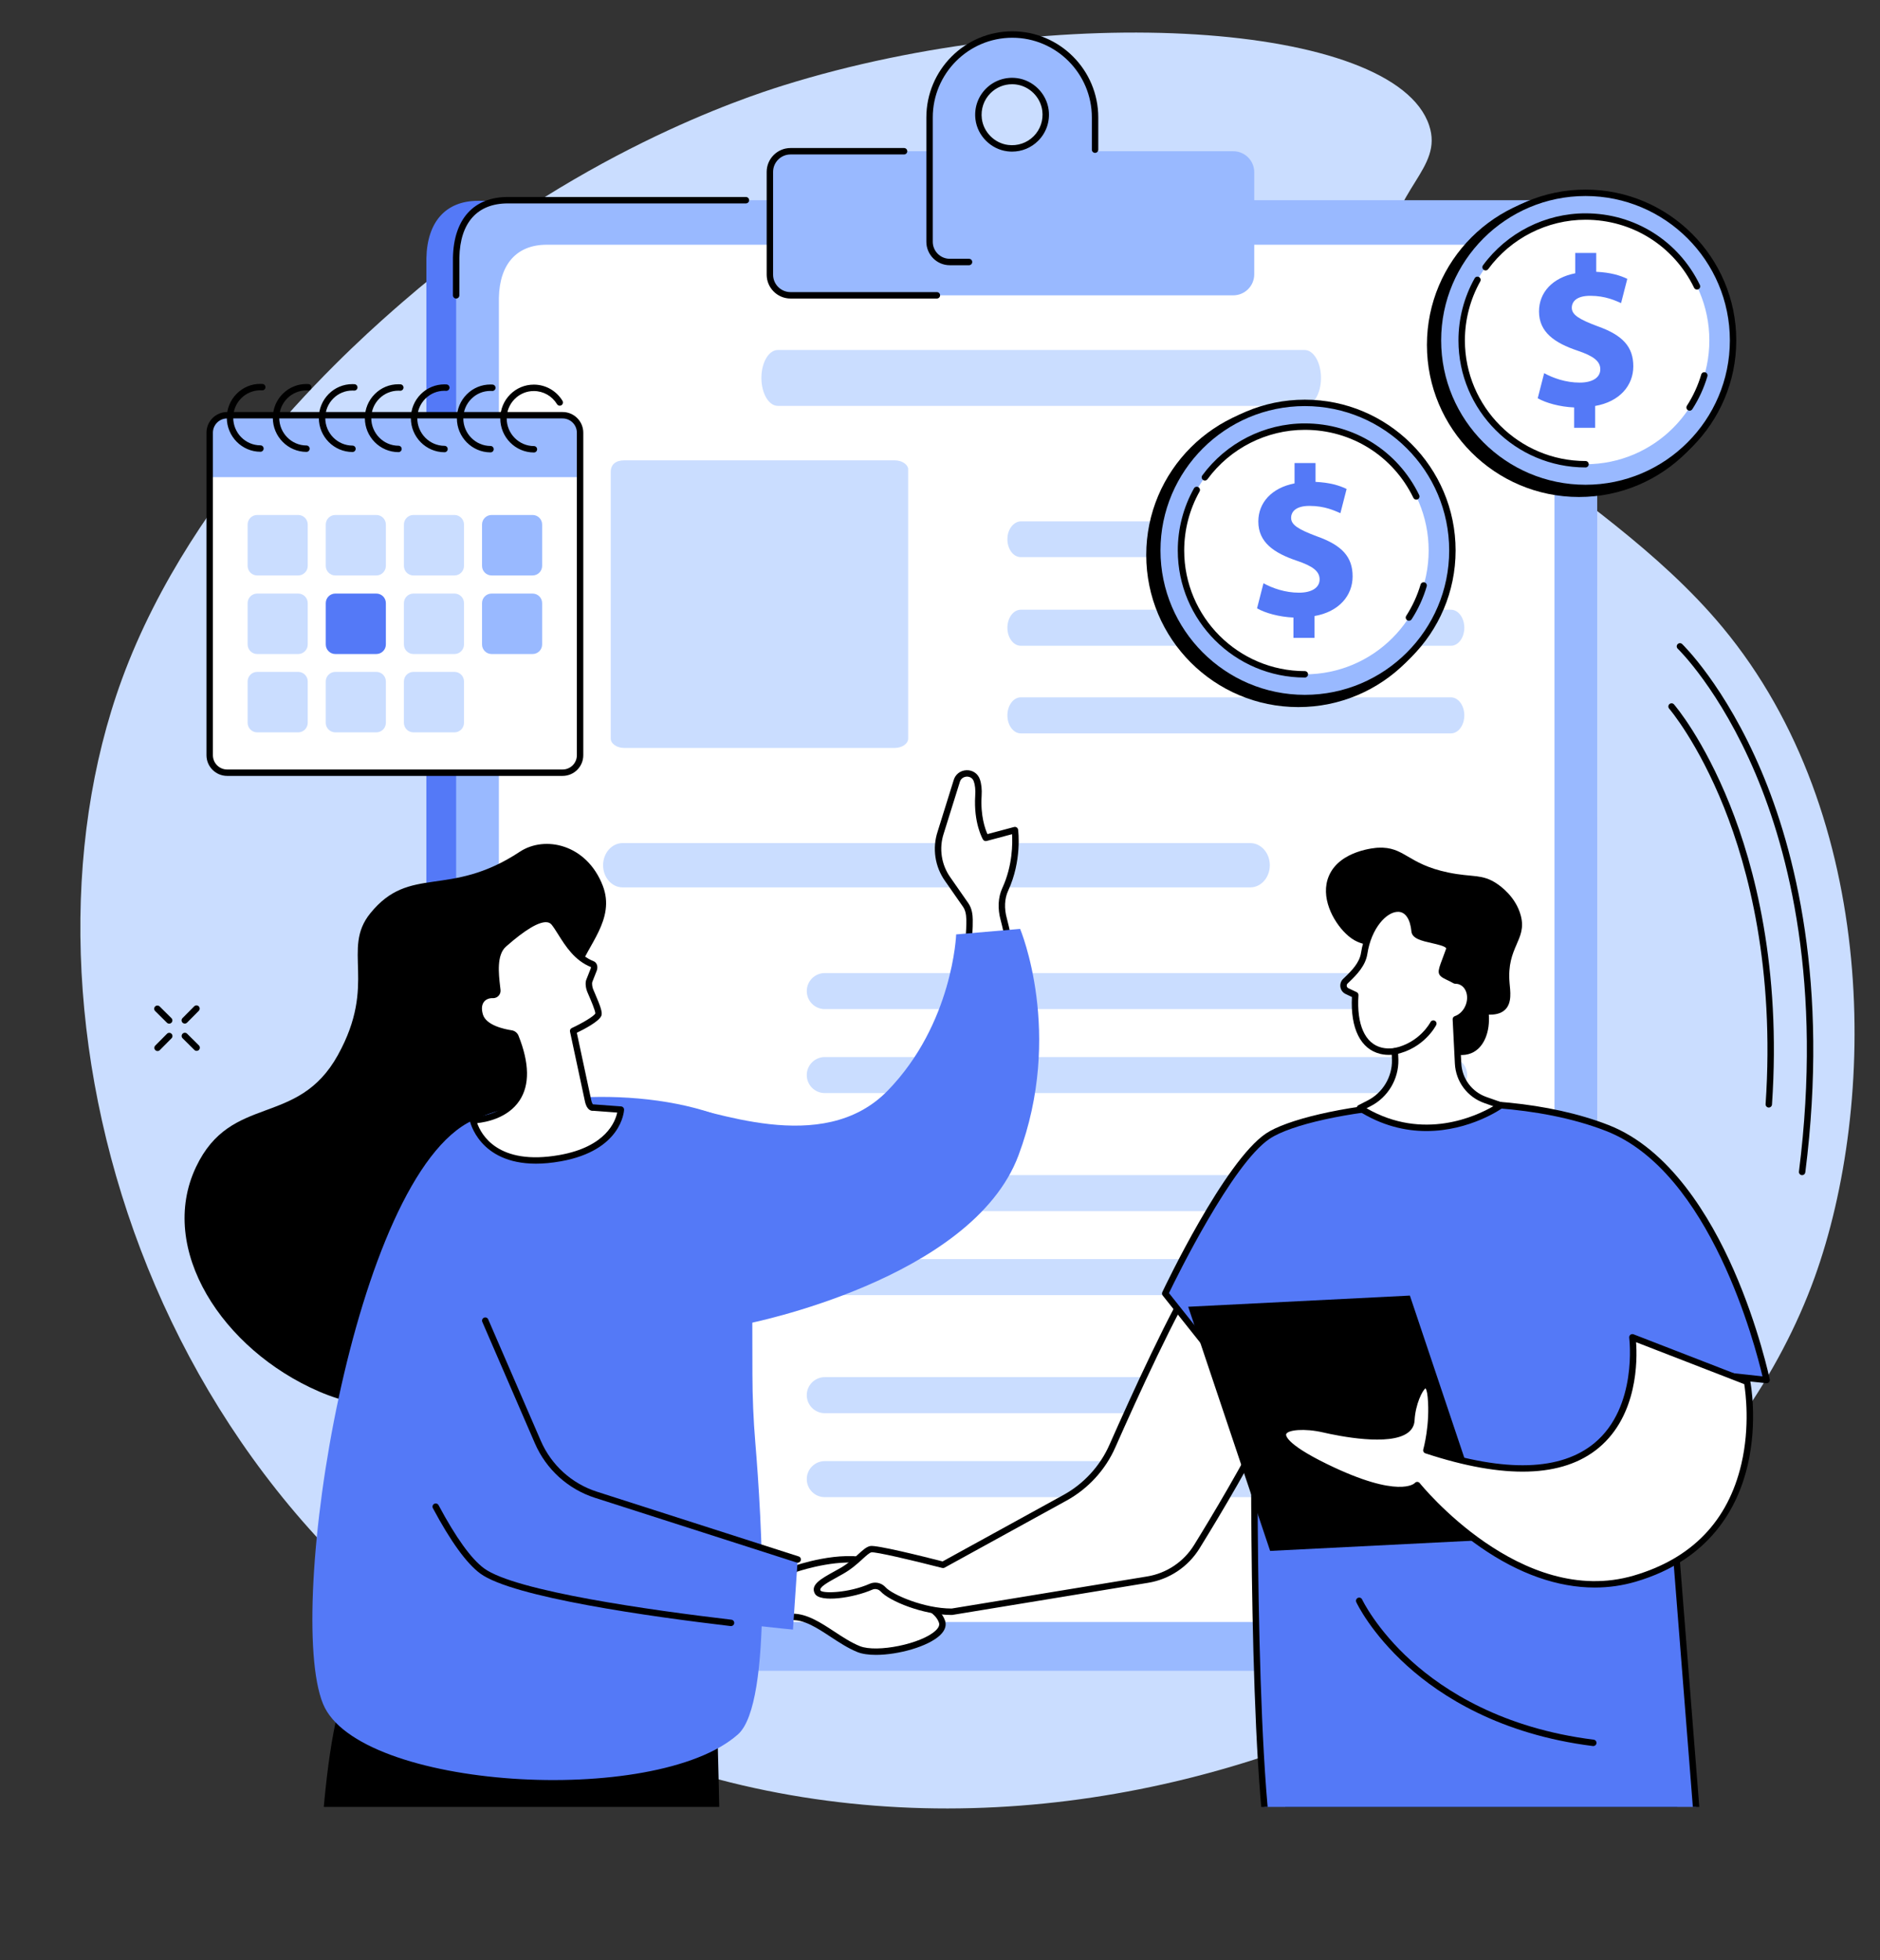 <?xml version="1.0" encoding="UTF-8"?><svg xmlns="http://www.w3.org/2000/svg" xmlns:xlink="http://www.w3.org/1999/xlink" height="2022.9" preserveAspectRatio="xMidYMid meet" version="1.0" viewBox="250.0 298.1 1940.4 2022.9" width="1940.4" zoomAndPan="magnify"><rect x="250.0" y="298.1" width="1940.4" height="2022.9" fill="#333333" stroke="none"/><defs><clipPath id="a"><path d="M 577 1854 L 995 1854 L 995 2162.809 L 577 2162.809 Z M 577 1854"/></clipPath><clipPath id="b"><path d="M 1574 2137 L 1995 2137 L 1995 2162.809 L 1574 2162.809 Z M 1574 2137"/></clipPath><clipPath id="c"><path d="M 1452 1436 L 2074 1436 L 2074 2162.809 L 1452 2162.809 Z M 1452 1436"/></clipPath><clipPath id="d"><path d="M 1449 1433 L 2077 1433 L 2077 2162.809 L 1449 2162.809 Z M 1449 1433"/></clipPath></defs><g><g id="change1_1"><path d="M 1059.09 386.074 C 1019.199 398.516 842.25 456.328 665.559 609.77 C 622.75 646.945 449.734 797.184 375.816 999.176 C 249.996 1342.98 400.551 1866.031 834.211 2076.23 C 1339.328 2321.07 1977.387 2019.711 2122.91 1616.41 C 2187.453 1437.531 2190.355 1140.918 2027.77 945.316 C 1896.918 787.891 1673.137 713.094 1681.809 564.207 C 1685.984 492.492 1740.059 472.66 1725.062 427.504 C 1689.484 320.367 1340.93 298.148 1059.09 386.074" fill="#caddff"/></g><g id="change2_1"><path d="M 1814.332 2020.93 L 743.367 2020.93 C 713.91 2020.93 690.027 1998.43 690.027 1970.68 L 690.094 564.605 C 690.867 526.953 710.117 505.352 743.371 505.352 L 1814.348 505.352 C 1840.816 505.352 1863.379 523.523 1867.625 548.258 L 1867.676 1970.68 C 1867.676 1998.43 1843.789 2020.93 1814.332 2020.93" fill="#5479f7"/></g><g id="change3_1"><path d="M 1845.211 2022.293 L 774.102 2022.293 C 744.637 2022.293 720.754 1999.762 720.754 1971.961 L 720.82 563.863 C 721.59 526.148 740.848 504.699 774.105 504.699 L 1845.234 504.699 C 1871.715 504.699 1894.273 522.926 1898.52 547.703 L 1898.559 1971.961 C 1898.559 1999.762 1874.664 2022.293 1845.211 2022.293" fill="#99b9ff"/></g><g id="change4_1"><path d="M 720.797 606.191 C 718.969 606.191 717.484 604.707 717.484 602.867 L 717.508 563.863 C 718.32 524.137 738.949 501.391 774.105 501.391 L 1019.887 501.391 C 1021.715 501.391 1023.195 502.875 1023.195 504.703 C 1023.195 506.531 1021.715 508.012 1019.887 508.012 L 774.105 508.012 C 742.617 508.012 724.867 527.875 724.129 563.926 L 724.109 602.879 C 724.109 604.707 722.625 606.191 720.797 606.191" fill="inherit"/></g><g id="change5_1"><path d="M 1805.105 1971.969 L 814.215 1971.969 C 786.961 1971.969 764.863 1951.129 764.867 1925.418 L 764.926 605.391 C 765.641 570.508 783.453 550.668 814.223 550.668 L 1805.117 550.668 C 1829.621 550.668 1850.504 567.527 1854.414 590.453 L 1854.449 1925.418 C 1854.449 1951.129 1832.348 1971.969 1805.105 1971.969" fill="#fff"/></g><g id="change1_2"><path d="M 1173.445 1069.949 L 894.266 1069.949 C 886.586 1069.949 880.359 1065.582 880.359 1060.223 L 880.379 784.609 C 880.578 777.32 885.598 773.18 894.27 773.18 L 1173.445 773.18 C 1180.352 773.18 1186.242 776.695 1187.332 781.484 L 1187.344 1060.223 C 1187.344 1065.582 1181.125 1069.949 1173.445 1069.949" fill="#caddff"/></g><g id="change1_3"><path d="M 1743.68 1339.473 L 1101.293 1339.473 C 1091.02 1339.473 1082.695 1331.148 1082.695 1320.875 C 1082.695 1310.605 1091.02 1302.281 1101.293 1302.281 L 1743.68 1302.281 C 1753.949 1302.281 1762.273 1310.605 1762.273 1320.875 C 1762.273 1331.148 1753.949 1339.473 1743.68 1339.473" fill="#caddff"/></g><g id="change1_4"><path d="M 1745.715 1426.133 L 1101.289 1426.133 C 1091.016 1426.133 1082.68 1417.816 1082.68 1407.543 C 1082.68 1397.273 1091.016 1388.949 1101.289 1388.949 L 1745.715 1388.949 C 1755.977 1388.949 1764.312 1397.273 1764.312 1407.543 C 1764.312 1417.816 1755.977 1426.133 1745.715 1426.133" fill="#caddff"/></g><g id="change1_5"><path d="M 1545.738 1547.969 L 1101.289 1547.969 C 1091.02 1547.969 1082.691 1539.648 1082.691 1529.379 C 1082.691 1519.102 1091.02 1510.781 1101.289 1510.781 L 1545.738 1510.781 C 1556.012 1510.781 1564.34 1519.102 1564.34 1529.379 C 1564.34 1539.648 1556.012 1547.969 1545.738 1547.969" fill="#caddff"/></g><g id="change1_6"><path d="M 1524.23 1634.629 L 1101.289 1634.629 C 1091.02 1634.629 1082.691 1626.301 1082.691 1616.031 C 1082.691 1605.762 1091.02 1597.43 1101.289 1597.43 L 1524.23 1597.43 C 1534.512 1597.43 1542.828 1605.762 1542.828 1616.031 C 1542.828 1626.301 1534.512 1634.629 1524.23 1634.629" fill="#caddff"/></g><g id="change1_7"><path d="M 1641.793 1756.473 L 1101.281 1756.473 C 1091.016 1756.473 1082.684 1748.145 1082.684 1737.871 C 1082.684 1727.602 1091.016 1719.273 1101.281 1719.273 L 1641.793 1719.273 C 1652.062 1719.273 1660.383 1727.602 1660.383 1737.871 C 1660.383 1748.145 1652.062 1756.473 1641.793 1756.473" fill="#caddff"/></g><g id="change1_8"><path d="M 1747.551 1843.129 L 1101.289 1843.129 C 1091.016 1843.129 1082.691 1834.797 1082.691 1824.527 C 1082.691 1814.258 1091.016 1805.93 1101.289 1805.93 L 1747.551 1805.93 C 1757.82 1805.93 1766.152 1814.258 1766.152 1824.527 C 1766.152 1834.797 1757.82 1843.129 1747.551 1843.129" fill="#caddff"/></g><g id="change1_9"><path d="M 1540.43 1213.859 L 892.629 1213.859 C 881.488 1213.859 872.457 1203.629 872.457 1191.012 C 872.457 1178.379 881.488 1168.148 892.629 1168.148 L 1540.43 1168.148 C 1551.57 1168.148 1560.602 1178.379 1560.602 1191.012 C 1560.602 1203.629 1551.57 1213.859 1540.43 1213.859" fill="#caddff"/></g><g id="change1_10"><path d="M 1596.504 716.949 L 1052.785 716.949 C 1043.438 716.949 1035.855 704.043 1035.855 688.121 C 1035.855 672.199 1043.438 659.289 1052.785 659.289 L 1596.504 659.289 C 1605.855 659.289 1613.434 672.199 1613.434 688.121 C 1613.434 704.043 1605.855 716.949 1596.504 716.949" fill="#caddff"/></g><g id="change1_11"><path d="M 1747.531 1054.938 L 1303.582 1054.938 C 1295.953 1054.938 1289.762 1046.605 1289.762 1036.34 C 1289.762 1026.062 1295.953 1017.742 1303.582 1017.742 L 1747.531 1017.742 C 1755.168 1017.742 1761.363 1026.062 1761.363 1036.34 C 1761.363 1046.605 1755.168 1054.938 1747.531 1054.938" fill="#caddff"/></g><g id="change1_12"><path d="M 1747.531 964.516 L 1303.582 964.516 C 1295.953 964.516 1289.762 956.195 1289.762 945.918 C 1289.762 935.652 1295.953 927.32 1303.582 927.32 L 1747.531 927.32 C 1755.168 927.32 1761.363 935.652 1761.363 945.918 C 1761.363 956.195 1755.168 964.516 1747.531 964.516" fill="#caddff"/></g><g id="change1_13"><path d="M 1303.938 836.113 L 1457.832 836.113 C 1465.406 836.113 1471.551 844.379 1471.551 854.578 C 1471.551 864.777 1465.406 873.043 1457.832 873.043 L 1303.578 873.043 C 1295.688 873.043 1289.34 864.285 1289.777 853.527 C 1290.176 843.645 1296.578 836.113 1303.938 836.113" fill="#caddff"/></g><g id="change3_2"><path d="M 889.176 1515.629 C 877.453 1515.629 867.922 1525.16 867.922 1536.879 L 867.922 1609.43 C 867.922 1621.148 877.453 1630.68 889.176 1630.68 L 961.723 1630.68 C 973.441 1630.68 982.977 1621.148 982.977 1609.43 L 982.977 1536.879 C 982.977 1525.16 973.441 1515.629 961.723 1515.629 Z M 961.723 1637.309 L 889.176 1637.309 C 873.801 1637.309 861.297 1624.801 861.297 1609.43 L 861.297 1536.879 C 861.297 1521.512 873.801 1509 889.176 1509 L 961.723 1509 C 977.094 1509 989.602 1521.512 989.602 1536.879 L 989.602 1609.43 C 989.602 1624.801 977.094 1637.309 961.723 1637.309" fill="#99b9ff"/></g><g id="change3_3"><path d="M 889.176 1724.121 C 877.453 1724.121 867.922 1733.66 867.922 1745.379 L 867.922 1817.922 C 867.922 1829.641 877.453 1839.18 889.176 1839.18 L 961.723 1839.18 C 973.441 1839.18 982.977 1829.641 982.977 1817.922 L 982.977 1745.379 C 982.977 1733.66 973.441 1724.121 961.723 1724.121 Z M 961.723 1845.801 L 889.176 1845.801 C 873.801 1845.801 861.297 1833.289 861.297 1817.922 L 861.297 1745.379 C 861.297 1730 873.801 1717.5 889.176 1717.5 L 961.723 1717.5 C 977.094 1717.5 989.602 1730 989.602 1745.379 L 989.602 1817.922 C 989.602 1833.289 977.094 1845.801 961.723 1845.801" fill="#99b9ff"/></g><g id="change3_4"><path d="M 1522.875 602.875 L 1066.301 602.875 C 1054.332 602.875 1044.621 593.16 1044.621 581.188 L 1044.621 475.848 C 1044.621 463.871 1054.332 454.172 1066.301 454.172 L 1522.875 454.172 C 1534.836 454.172 1544.539 463.871 1544.539 475.848 L 1544.539 581.188 C 1544.539 593.16 1534.836 602.875 1522.875 602.875" fill="#99b9ff"/></g><g id="change4_2"><path d="M 1216.988 606.18 L 1065.949 606.18 C 1052.359 606.18 1041.309 595.133 1041.309 581.543 L 1041.309 475.5 C 1041.309 461.91 1052.359 450.863 1065.949 450.863 L 1183.121 450.863 C 1184.949 450.863 1186.43 452.344 1186.43 454.168 C 1186.43 456.004 1184.949 457.488 1183.121 457.488 L 1065.949 457.488 C 1056.02 457.488 1047.93 465.57 1047.93 475.5 L 1047.93 581.543 C 1047.93 591.484 1056.02 599.555 1065.949 599.555 L 1216.988 599.555 C 1218.82 599.555 1220.301 601.039 1220.301 602.875 C 1220.301 604.699 1218.82 606.18 1216.988 606.18" fill="inherit"/></g><g id="change3_5"><path d="M 1260.102 420.992 C 1257.23 398.254 1276.363 379.129 1299.102 381.984 C 1314.602 383.941 1327.113 396.457 1329.066 411.953 C 1331.938 434.707 1312.812 453.832 1290.062 450.961 C 1274.562 449.008 1262.051 436.5 1260.102 420.992 Z M 1209.43 419.316 L 1209.43 547.605 C 1209.43 559.141 1218.781 568.484 1230.312 568.484 L 1359.367 568.484 C 1370.891 568.484 1380.246 559.141 1380.246 547.605 L 1380.246 419.316 C 1380.246 372.047 1342.117 333.73 1294.844 333.73 C 1247.57 333.73 1209.43 372.047 1209.43 419.316" fill="#99b9ff"/></g><g id="change4_3"><path d="M 1294.609 385.02 C 1286.25 385.02 1278.301 388.27 1272.332 394.23 C 1265.41 401.164 1262.152 410.773 1263.379 420.586 C 1265.141 434.535 1276.531 445.93 1290.48 447.684 C 1300.301 448.922 1309.898 445.648 1316.832 438.727 C 1323.762 431.793 1327.02 422.195 1325.781 412.371 C 1324.02 398.438 1312.629 387.043 1298.691 385.285 C 1297.32 385.113 1295.961 385.02 1294.609 385.02 Z M 1294.578 454.566 C 1292.941 454.566 1291.301 454.461 1289.648 454.246 C 1272.75 452.117 1258.941 438.312 1256.809 421.41 C 1255.32 409.551 1259.27 397.945 1267.648 389.559 C 1276.039 381.172 1287.66 377.219 1299.512 378.711 C 1316.41 380.84 1330.219 394.645 1332.348 411.547 C 1333.852 423.406 1329.898 435.027 1321.512 443.414 C 1314.289 450.625 1304.68 454.566 1294.578 454.566 Z M 1250.16 571.805 L 1230.309 571.805 C 1216.969 571.805 1206.121 560.941 1206.121 547.605 L 1206.121 419.32 C 1206.121 370.297 1245.922 330.422 1294.84 330.422 C 1343.754 330.422 1383.551 370.297 1383.551 419.32 L 1383.551 452.57 C 1383.551 454.395 1382.074 455.871 1380.238 455.871 C 1378.414 455.871 1376.926 454.395 1376.926 452.57 L 1376.926 419.32 C 1376.926 373.961 1340.094 337.051 1294.84 337.051 C 1249.57 337.051 1212.738 373.961 1212.738 419.32 L 1212.738 547.605 C 1212.738 557.297 1220.621 565.176 1230.309 565.176 L 1250.16 565.176 C 1251.992 565.176 1253.469 566.664 1253.469 568.488 C 1253.469 570.312 1251.992 571.805 1250.16 571.805" fill="inherit"/></g><g id="change4_4"><path d="M 1746.98 870.84 C 1746.98 957.516 1676.719 1027.797 1590.031 1027.797 C 1503.344 1027.797 1433.07 957.516 1433.07 870.84 C 1433.07 784.152 1503.344 713.879 1590.031 713.879 C 1676.719 713.879 1746.98 784.152 1746.98 870.84" fill="inherit"/></g><g id="change3_6"><path d="M 1749.039 866.172 C 1749.039 950.281 1680.852 1018.473 1596.75 1018.473 C 1512.625 1018.473 1444.445 950.281 1444.445 866.172 C 1444.445 782.07 1512.625 713.879 1596.75 713.879 C 1680.852 713.879 1749.039 782.07 1749.039 866.172" fill="#99b9ff"/></g><g id="change4_5"><path d="M 1596.758 717.172 C 1514.598 717.172 1447.762 784.008 1447.762 866.16 C 1447.762 948.32 1514.598 1015.156 1596.758 1015.156 C 1678.906 1015.156 1745.742 948.32 1745.742 866.16 C 1745.742 784.008 1678.906 717.172 1596.758 717.172 Z M 1596.758 1021.773 C 1510.953 1021.773 1441.141 951.965 1441.141 866.16 C 1441.141 780.363 1510.953 710.555 1596.758 710.555 C 1682.551 710.555 1752.363 780.363 1752.363 866.16 C 1752.363 951.965 1682.551 1021.773 1596.758 1021.773" fill="inherit"/></g><g id="change5_2"><path d="M 1724.547 866.172 C 1724.547 936.758 1667.332 993.984 1596.746 993.984 C 1526.164 993.984 1468.938 936.758 1468.938 866.172 C 1468.938 795.578 1526.164 738.359 1596.746 738.359 C 1667.332 738.359 1724.547 795.578 1724.547 866.172" fill="#fff"/></g><g id="change4_6"><path d="M 1704.203 938.715 C 1703.578 938.715 1702.969 938.535 1702.406 938.176 C 1700.875 937.195 1700.418 935.145 1701.422 933.602 C 1707.871 923.602 1712.852 912.754 1716.203 901.367 C 1716.711 899.613 1718.559 898.609 1720.312 899.129 C 1722.059 899.645 1723.074 901.484 1722.555 903.238 C 1719.023 915.238 1713.781 926.656 1706.984 937.195 C 1706.352 938.176 1705.281 938.715 1704.203 938.715" fill="inherit"/></g><g id="change4_7"><path d="M 1711.781 813.738 C 1710.559 813.738 1709.379 813.055 1708.805 811.875 C 1687.789 768.574 1644.844 741.68 1596.746 741.68 C 1557.227 741.68 1519.676 760.727 1496.273 792.637 C 1495.191 794.117 1493.113 794.434 1491.652 793.352 C 1490.168 792.266 1489.844 790.199 1490.926 788.715 C 1515.582 755.117 1555.125 735.051 1596.746 735.051 C 1647.41 735.051 1692.629 763.379 1714.77 808.973 C 1715.562 810.621 1714.879 812.602 1713.234 813.402 C 1712.77 813.629 1712.281 813.738 1711.781 813.738" fill="inherit"/></g><g id="change4_8"><path d="M 1596.746 997.301 C 1524.445 997.301 1465.621 938.477 1465.621 866.176 C 1465.621 843.723 1471.398 821.559 1482.328 802.086 C 1483.215 800.488 1485.25 799.926 1486.836 800.824 C 1488.418 801.719 1488.992 803.734 1488.105 805.328 C 1477.73 823.812 1472.242 844.848 1472.242 866.176 C 1472.242 934.828 1528.094 990.668 1596.746 990.668 C 1598.559 990.668 1600.051 992.148 1600.051 993.984 C 1600.051 995.809 1598.559 997.301 1596.746 997.301" fill="inherit"/></g><g id="change2_2"><path d="M 1585.02 956.41 L 1585.02 935.395 C 1570.211 934.738 1555.828 930.75 1547.43 925.883 L 1554.062 900.012 C 1563.348 905.102 1576.402 909.742 1590.766 909.742 C 1603.383 909.742 1612.012 904.879 1612.012 896.023 C 1612.012 887.625 1604.926 882.316 1588.562 876.785 C 1564.902 868.82 1548.75 857.77 1548.75 836.316 C 1548.75 816.844 1562.461 801.594 1586.133 796.938 L 1586.133 775.934 L 1607.805 775.934 L 1607.805 795.395 C 1622.621 796.062 1632.574 799.16 1639.875 802.691 L 1633.465 827.688 C 1627.711 825.254 1617.535 820.168 1601.605 820.168 C 1587.242 820.168 1582.59 826.363 1582.59 832.551 C 1582.59 839.852 1590.332 844.492 1609.125 851.57 C 1635.453 860.867 1646.07 873.031 1646.07 892.938 C 1646.07 912.621 1632.133 929.426 1606.703 933.848 L 1606.703 956.41 L 1585.02 956.41" fill="#5479f7"/></g><g id="change4_9"><path d="M 2036.684 654.039 C 2036.684 740.715 1966.414 810.988 1879.734 810.988 C 1793.047 810.988 1722.773 740.715 1722.773 654.039 C 1722.773 567.348 1793.047 497.078 1879.734 497.078 C 1966.414 497.078 2036.684 567.348 2036.684 654.039" fill="inherit"/></g><g id="change3_7"><path d="M 2038.738 649.375 C 2038.738 733.488 1970.559 801.668 1886.445 801.668 C 1802.332 801.668 1734.152 733.488 1734.152 649.375 C 1734.152 565.262 1802.332 497.07 1886.445 497.07 C 1970.559 497.07 2038.738 565.262 2038.738 649.375" fill="#99b9ff"/></g><g id="change4_10"><path d="M 1886.453 500.383 C 1804.293 500.383 1737.457 567.219 1737.457 649.367 C 1737.457 731.523 1804.293 798.359 1886.453 798.359 C 1968.598 798.359 2035.434 731.523 2035.434 649.367 C 2035.434 567.219 1968.598 500.383 1886.453 500.383 Z M 1886.453 804.977 C 1800.637 804.977 1730.828 735.168 1730.828 649.367 C 1730.828 563.574 1800.637 493.758 1886.453 493.758 C 1972.242 493.758 2042.047 563.574 2042.047 649.367 C 2042.047 735.168 1972.242 804.977 1886.453 804.977" fill="inherit"/></g><g id="change5_3"><path d="M 2014.258 649.367 C 2014.258 719.953 1957.043 777.168 1886.457 777.168 C 1815.871 777.168 1758.645 719.953 1758.645 649.367 C 1758.645 578.781 1815.871 521.555 1886.457 521.555 C 1957.043 521.555 2014.258 578.781 2014.258 649.367" fill="#fff"/></g><g id="change4_11"><path d="M 1993.891 721.918 C 1993.289 721.918 1992.656 721.746 1992.102 721.387 C 1990.559 720.387 1990.125 718.336 1991.113 716.809 C 1997.57 706.805 2002.547 695.961 2005.906 684.566 C 2006.414 682.812 2008.266 681.812 2010.02 682.332 C 2011.762 682.848 2012.773 684.688 2012.254 686.441 C 2008.723 698.434 2003.488 709.867 1996.684 720.398 C 1996.039 721.375 1994.98 721.918 1993.891 721.918" fill="inherit"/></g><g id="change4_12"><path d="M 2001.5 596.934 C 2000.27 596.934 1999.086 596.242 1998.52 595.062 C 1977.496 551.77 1934.551 524.867 1886.461 524.867 C 1846.934 524.867 1809.375 543.922 1785.988 575.836 C 1784.891 577.309 1782.824 577.617 1781.348 576.547 C 1779.871 575.465 1779.551 573.387 1780.637 571.91 C 1805.277 538.312 1844.84 518.246 1886.461 518.246 C 1937.109 518.246 1982.332 546.566 2004.477 592.172 C 2005.273 593.82 2004.586 595.801 2002.938 596.602 C 2002.469 596.82 2001.977 596.934 2001.5 596.934" fill="inherit"/></g><g id="change4_13"><path d="M 1886.457 780.488 C 1814.145 780.488 1755.32 721.664 1755.32 649.363 C 1755.32 626.914 1761.094 604.746 1772.031 585.285 C 1772.926 583.684 1774.938 583.121 1776.535 584.016 C 1778.137 584.906 1778.699 586.93 1777.805 588.531 C 1767.434 607.004 1761.953 628.043 1761.953 649.363 C 1761.953 718.02 1817.801 773.867 1886.457 773.867 C 1888.27 773.867 1889.762 775.348 1889.762 777.184 C 1889.762 779.008 1888.27 780.488 1886.457 780.488" fill="inherit"/></g><g id="change2_3"><path d="M 1874.73 739.605 L 1874.73 718.586 C 1859.906 717.934 1845.531 713.945 1837.125 709.086 L 1843.77 683.199 C 1853.059 688.297 1866.109 692.941 1880.48 692.941 C 1893.09 692.941 1901.711 688.07 1901.711 679.223 C 1901.711 670.816 1894.637 665.504 1878.266 659.98 C 1854.605 652.016 1838.461 640.965 1838.461 619.508 C 1838.461 600.039 1852.164 584.785 1875.836 580.129 L 1875.836 559.125 L 1897.508 559.125 L 1897.508 578.594 C 1912.332 579.25 1922.285 582.344 1929.574 585.883 L 1923.168 610.875 C 1917.418 608.445 1907.246 603.363 1891.316 603.363 C 1876.945 603.363 1872.301 609.555 1872.301 615.746 C 1872.301 623.043 1880.039 627.688 1898.84 634.762 C 1925.156 644.059 1935.777 656.219 1935.777 676.125 C 1935.777 695.809 1921.836 712.621 1896.414 717.039 L 1896.414 739.605 L 1874.73 739.605" fill="#5479f7"/></g><g id="change5_4"><path d="M 830.688 1095.508 L 484.457 1095.508 C 474.5 1095.508 466.434 1087.434 466.434 1077.488 L 466.434 744.625 C 466.434 734.68 474.5 726.609 484.457 726.609 L 830.688 726.609 C 840.641 726.609 848.711 734.68 848.711 744.625 L 848.711 1077.488 C 848.711 1087.434 840.641 1095.508 830.688 1095.508" fill="#fff"/></g><g id="change3_8"><path d="M 848.711 790.504 L 466.434 790.504 L 466.434 744.625 C 466.434 734.68 474.5 726.609 484.457 726.609 L 830.688 726.609 C 840.641 726.609 848.711 734.68 848.711 744.625 L 848.711 790.504" fill="#99b9ff"/></g><g id="change4_14"><path d="M 484.453 729.926 C 476.344 729.926 469.746 736.523 469.746 744.633 L 469.746 1077.484 C 469.746 1085.605 476.344 1092.199 484.453 1092.199 L 830.688 1092.199 C 838.797 1092.199 845.395 1085.605 845.395 1077.484 L 845.395 744.633 C 845.395 736.523 838.797 729.926 830.688 729.926 Z M 830.688 1098.816 L 484.453 1098.816 C 472.691 1098.816 463.121 1089.246 463.121 1077.484 L 463.121 744.633 C 463.121 732.871 472.691 723.301 484.453 723.301 L 830.688 723.301 C 842.449 723.301 852.02 732.871 852.02 744.633 L 852.02 1077.484 C 852.02 1089.246 842.449 1098.816 830.688 1098.816" fill="inherit"/></g><g id="change1_14"><path d="M 557.746 973.039 L 515.449 973.039 C 510 973.039 505.582 968.621 505.582 963.172 L 505.582 920.512 C 505.582 915.059 510 910.641 515.449 910.641 L 557.746 910.641 C 563.199 910.641 567.617 915.059 567.617 920.512 L 567.617 963.172 C 567.617 968.621 563.199 973.039 557.746 973.039" fill="#caddff"/></g><g id="change2_4"><path d="M 638.395 973.039 L 596.098 973.039 C 590.648 973.039 586.23 968.621 586.23 963.172 L 586.23 920.512 C 586.23 915.059 590.648 910.641 596.098 910.641 L 638.395 910.641 C 643.848 910.641 648.266 915.059 648.266 920.512 L 648.266 963.172 C 648.266 968.621 643.848 973.039 638.395 973.039" fill="#5479f7"/></g><g id="change1_15"><path d="M 719.043 973.039 L 676.746 973.039 C 671.297 973.039 666.875 968.621 666.875 963.172 L 666.875 920.512 C 666.875 915.059 671.297 910.641 676.746 910.641 L 719.043 910.641 C 724.492 910.641 728.91 915.059 728.91 920.512 L 728.91 963.172 C 728.91 968.621 724.492 973.039 719.043 973.039" fill="#caddff"/></g><g id="change3_9"><path d="M 799.688 973.039 L 757.395 973.039 C 751.941 973.039 747.523 968.621 747.523 963.172 L 747.523 920.512 C 747.523 915.059 751.941 910.641 757.395 910.641 L 799.688 910.641 C 805.141 910.641 809.559 915.059 809.559 920.512 L 809.559 963.172 C 809.559 968.621 805.141 973.039 799.688 973.039" fill="#99b9ff"/></g><g id="change1_16"><path d="M 557.746 1053.879 L 515.449 1053.879 C 510 1053.879 505.582 1049.461 505.582 1044.012 L 505.582 1001.34 C 505.582 995.891 510 991.469 515.449 991.469 L 557.746 991.469 C 563.199 991.469 567.617 995.891 567.617 1001.34 L 567.617 1044.012 C 567.617 1049.461 563.199 1053.879 557.746 1053.879" fill="#caddff"/></g><g id="change1_17"><path d="M 638.395 1053.879 L 596.098 1053.879 C 590.648 1053.879 586.23 1049.461 586.23 1044.012 L 586.23 1001.34 C 586.23 995.891 590.648 991.469 596.098 991.469 L 638.395 991.469 C 643.848 991.469 648.266 995.891 648.266 1001.34 L 648.266 1044.012 C 648.266 1049.461 643.848 1053.879 638.395 1053.879" fill="#caddff"/></g><g id="change1_18"><path d="M 719.043 1053.879 L 676.746 1053.879 C 671.297 1053.879 666.875 1049.461 666.875 1044.012 L 666.875 1001.34 C 666.875 995.891 671.297 991.469 676.746 991.469 L 719.043 991.469 C 724.492 991.469 728.91 995.891 728.91 1001.34 L 728.91 1044.012 C 728.91 1049.461 724.492 1053.879 719.043 1053.879" fill="#caddff"/></g><g id="change1_19"><path d="M 557.746 891.953 L 515.453 891.953 C 510 891.953 505.582 887.527 505.582 882.074 L 505.582 839.414 C 505.582 833.961 510 829.543 515.453 829.543 L 557.746 829.543 C 563.199 829.543 567.617 833.961 567.617 839.414 L 567.617 882.074 C 567.617 887.527 563.199 891.953 557.746 891.953" fill="#caddff"/></g><g id="change1_20"><path d="M 638.395 891.953 L 596.102 891.953 C 590.648 891.953 586.23 887.527 586.23 882.074 L 586.23 839.414 C 586.23 833.961 590.648 829.543 596.102 829.543 L 638.395 829.543 C 643.848 829.543 648.266 833.961 648.266 839.414 L 648.266 882.074 C 648.266 887.527 643.848 891.953 638.395 891.953" fill="#caddff"/></g><g id="change1_21"><path d="M 719.043 891.953 L 676.746 891.953 C 671.297 891.953 666.879 887.527 666.879 882.074 L 666.879 839.414 C 666.879 833.961 671.297 829.543 676.746 829.543 L 719.043 829.543 C 724.492 829.543 728.914 833.961 728.914 839.414 L 728.914 882.074 C 728.914 887.527 724.492 891.953 719.043 891.953" fill="#caddff"/></g><g id="change3_10"><path d="M 799.691 891.953 L 757.395 891.953 C 751.941 891.953 747.523 887.527 747.523 882.074 L 747.523 839.414 C 747.523 833.961 751.941 829.543 757.395 829.543 L 799.691 829.543 C 805.141 829.543 809.562 833.961 809.562 839.414 L 809.562 882.074 C 809.562 887.527 805.141 891.953 799.691 891.953" fill="#99b9ff"/></g><g id="change4_15"><path d="M 518.805 764.309 C 518.801 764.309 518.797 764.309 518.797 764.309 C 499.672 764.254 484.109 748.512 484.098 729.203 C 484.09 719.785 487.738 710.957 494.363 704.34 C 500.898 697.816 509.508 694.203 518.773 694.262 C 519.484 694.27 520.191 694.293 520.895 694.336 C 522.719 694.449 524.105 696.02 523.988 697.848 C 523.871 699.676 522.297 701.062 520.473 700.953 C 519.879 700.906 519.285 700.887 518.68 700.887 C 511.277 700.887 504.305 703.777 499.043 709.027 C 493.672 714.391 490.715 721.559 490.723 729.203 C 490.73 744.867 503.332 757.641 518.812 757.684 C 520.641 757.684 522.121 759.18 522.117 761.008 C 522.113 762.836 520.629 764.309 518.805 764.309" fill="inherit"/></g><g id="change4_16"><path d="M 566.297 764.445 C 566.293 764.445 566.293 764.445 566.289 764.445 C 547.168 764.387 531.602 748.637 531.59 729.34 C 531.582 719.914 535.23 711.082 541.855 704.469 C 548.391 697.945 557.102 694.367 566.266 694.391 C 566.977 694.402 567.684 694.422 568.387 694.469 C 570.211 694.578 571.598 696.152 571.48 697.98 C 571.367 699.805 569.766 701.191 567.965 701.082 C 567.371 701.035 566.758 701.016 566.172 701.016 C 558.77 701.016 551.801 703.906 546.535 709.156 C 541.164 714.516 538.211 721.684 538.215 729.328 C 538.227 744.992 550.828 757.773 566.305 757.82 C 568.137 757.82 569.613 759.305 569.609 761.133 C 569.605 762.961 568.121 764.445 566.297 764.445" fill="inherit"/></g><g id="change4_17"><path d="M 613.793 764.562 C 613.789 764.562 613.789 764.562 613.785 764.562 C 594.664 764.508 579.098 748.766 579.086 729.461 C 579.078 720.035 582.727 711.207 589.352 704.594 C 595.867 698.094 604.5 694.516 613.668 694.516 C 614.41 694.516 615.148 694.535 615.883 694.582 C 617.707 694.703 619.094 696.273 618.977 698.102 C 618.863 699.93 617.27 701.316 615.461 701.195 C 614.867 701.16 614.262 701.137 613.668 701.137 C 606.266 701.137 599.293 704.027 594.031 709.281 C 588.66 714.641 585.703 721.809 585.711 729.449 C 585.719 745.125 598.32 757.895 613.801 757.938 C 615.629 757.938 617.109 759.422 617.105 761.262 C 617.102 763.09 615.617 764.562 613.793 764.562" fill="inherit"/></g><g id="change4_18"><path d="M 661.285 764.699 C 661.281 764.699 661.277 764.699 661.273 764.699 C 642.152 764.645 626.59 748.895 626.578 729.59 C 626.57 720.176 630.215 711.348 636.84 704.734 C 643.379 698.211 651.961 694.613 661.25 694.656 C 661.965 694.656 662.668 694.68 663.371 694.723 C 665.195 694.832 666.582 696.418 666.469 698.234 C 666.352 700.062 664.762 701.457 662.953 701.336 C 662.359 701.289 661.758 701.281 661.16 701.281 C 653.754 701.281 646.785 704.172 641.523 709.422 C 636.148 714.781 633.195 721.949 633.199 729.59 C 633.211 745.25 645.812 758.031 661.293 758.078 C 663.121 758.078 664.602 759.562 664.594 761.391 C 664.59 763.215 663.109 764.699 661.285 764.699" fill="inherit"/></g><g id="change4_19"><path d="M 708.781 764.809 C 708.781 764.809 708.777 764.809 708.773 764.809 C 689.652 764.766 674.086 749.016 674.074 729.711 C 674.07 720.285 677.715 711.461 684.344 704.848 C 690.875 698.324 699.559 694.758 708.75 694.77 C 709.461 694.77 710.168 694.793 710.871 694.836 C 712.695 694.945 714.082 696.531 713.965 698.348 C 713.852 700.176 712.266 701.559 710.449 701.449 C 709.859 701.402 709.277 701.395 708.656 701.395 C 701.254 701.395 694.285 704.285 689.02 709.531 C 683.648 714.895 680.695 722.059 680.699 729.699 C 680.711 745.371 693.312 758.141 708.789 758.188 C 710.621 758.188 712.098 759.68 712.098 761.508 C 712.09 763.336 710.609 764.809 708.781 764.809" fill="inherit"/></g><g id="change4_20"><path d="M 756.27 764.949 C 756.27 764.949 756.266 764.949 756.262 764.949 C 737.141 764.895 721.574 749.148 721.562 729.844 C 721.559 720.422 725.203 711.594 731.828 704.984 C 738.344 698.48 746.977 694.906 756.145 694.906 C 756.883 694.906 757.625 694.926 758.359 694.973 C 760.184 695.094 761.57 696.668 761.453 698.492 C 761.34 700.32 759.758 701.703 757.938 701.582 C 757.348 701.551 756.734 701.527 756.145 701.527 C 748.742 701.527 741.773 704.418 736.508 709.668 C 731.137 715.027 728.184 722.191 728.188 729.844 C 728.199 745.504 740.801 758.281 756.277 758.328 C 758.109 758.328 759.59 759.824 759.582 761.648 C 759.578 763.477 758.098 764.949 756.27 764.949" fill="inherit"/></g><g id="change4_21"><path d="M 801.066 765.059 C 801.062 765.059 801.062 765.059 801.059 765.059 C 781.938 765.016 766.371 749.27 766.359 729.957 C 766.355 720.543 770 711.707 776.625 705.098 C 783.141 698.598 791.77 695.02 800.941 695.02 C 800.973 695.02 801.004 695.02 801.035 695.02 C 813.141 695.051 824.176 701.297 830.559 711.719 C 831.512 713.281 831.02 715.316 829.461 716.27 C 827.902 717.234 825.863 716.734 824.906 715.172 C 819.738 706.723 810.805 701.676 801.016 701.641 C 800.992 701.641 800.965 701.641 800.941 701.641 C 793.539 701.641 786.566 704.531 781.305 709.781 C 775.934 715.152 772.977 722.305 772.98 729.957 C 772.992 745.625 785.598 758.395 801.074 758.438 C 802.902 758.449 804.383 759.934 804.379 761.758 C 804.375 763.586 802.891 765.059 801.066 765.059" fill="inherit"/></g><g id="change4_22"><path d="M 2075.629 1441.059 C 2075.555 1441.059 2075.477 1441.059 2075.398 1441.059 C 2073.578 1440.926 2072.195 1439.348 2072.324 1437.527 C 2081.871 1297.117 2054.297 1193.621 2029.477 1131.516 C 2002.582 1064.234 1973.059 1029.699 1972.75 1029.355 C 1971.559 1027.973 1971.699 1025.883 1973.086 1024.691 C 1974.469 1023.484 1976.57 1023.641 1977.762 1025.012 C 1978.992 1026.434 2008.18 1060.531 2035.5 1128.723 C 2060.637 1191.52 2088.586 1296.137 2078.922 1437.977 C 2078.809 1439.719 2077.359 1441.059 2075.629 1441.059" fill="inherit"/></g><g id="change4_23"><path d="M 2110.031 1510.828 C 2109.887 1510.828 2109.742 1510.828 2109.609 1510.809 C 2107.785 1510.578 2106.5 1508.918 2106.738 1507.105 C 2131.293 1313.484 2095.969 1177.09 2062.008 1096.758 C 2025.215 1009.738 1982.074 967.949 1981.641 967.543 C 1980.301 966.27 1980.262 964.184 1981.523 962.859 C 1982.781 961.535 1984.879 961.48 1986.203 962.742 C 1986.648 963.16 2030.605 1005.66 2067.938 1093.781 C 2102.316 1174.91 2138.086 1312.625 2113.309 1507.938 C 2113.098 1509.605 2111.668 1510.828 2110.031 1510.828" fill="inherit"/></g><g id="change4_24"><path d="M 440.719 1354.41 C 439.879 1354.41 439.035 1354.09 438.387 1353.449 C 437.09 1352.172 437.082 1350.07 438.367 1348.77 L 450.43 1336.609 C 451.719 1335.309 453.816 1335.301 455.113 1336.59 C 456.414 1337.879 456.422 1339.969 455.133 1341.27 L 443.07 1353.43 C 442.426 1354.09 441.57 1354.41 440.719 1354.41" fill="inherit"/></g><g id="change4_25"><path d="M 412.621 1382.75 C 411.777 1382.75 410.934 1382.43 410.289 1381.781 C 408.988 1380.5 408.98 1378.398 410.27 1377.102 L 422.332 1364.941 C 423.621 1363.641 425.719 1363.629 427.016 1364.922 C 428.316 1366.211 428.324 1368.309 427.035 1369.602 L 414.973 1381.77 C 414.324 1382.422 413.473 1382.75 412.621 1382.75" fill="inherit"/></g><g id="change4_26"><path d="M 424.617 1354.48 C 423.773 1354.48 422.93 1354.16 422.285 1353.52 L 410.125 1341.461 C 408.824 1340.172 408.816 1338.07 410.105 1336.77 C 411.391 1335.469 413.488 1335.469 414.789 1336.75 L 426.949 1348.82 C 428.246 1350.102 428.258 1352.199 426.969 1353.5 C 426.32 1354.148 425.469 1354.48 424.617 1354.48" fill="inherit"/></g><g id="change4_27"><path d="M 452.949 1382.578 C 452.105 1382.578 451.262 1382.262 450.617 1381.621 L 438.453 1369.559 C 437.156 1368.27 437.148 1366.172 438.438 1364.871 C 439.723 1363.57 441.82 1363.559 443.117 1364.852 L 455.281 1376.922 C 456.578 1378.199 456.59 1380.301 455.301 1381.602 C 454.652 1382.25 453.801 1382.578 452.949 1382.578" fill="inherit"/></g><g clip-path="url(#a)" id="change4_41"><path d="M 765.797 2286.34 C 771.961 2264.93 777.344 2246.398 781.691 2231.52 C 784.539 2221.781 798.613 2222.75 800.117 2232.789 C 802.383 2247.949 805.105 2266.309 808.016 2286.34 L 994.66 2286.34 C 991.809 2087.129 984.633 1895.211 984.633 1895.211 L 659.199 1854.988 C 659.199 1854.988 614.699 1977.5 594.312 2085.578 C 583.707 2141.809 579.582 2217.039 577.246 2286.34 L 765.797 2286.34" fill="inherit"/></g><g id="change4_28"><path d="M 786.512 1177.09 C 812.367 1160.012 855.516 1169.211 872.121 1212.102 C 885.688 1247.141 855.34 1274.18 847.648 1300.02 C 822.785 1383.602 903.238 1561.988 848.578 1653.078 C 804.973 1725.75 683.691 1779.34 579.086 1734.02 C 479.625 1690.93 412.008 1587.219 452.355 1502.328 C 488.629 1426.012 557.152 1462.102 598.766 1386.871 C 639.793 1312.711 602.133 1277.801 632.141 1240.672 C 673.176 1189.891 713.23 1225.48 786.512 1177.09" fill="inherit"/></g><g id="change5_5"><path d="M 647.344 2051.852 C 646.102 2051.852 644.91 2051.148 644.344 2049.949 C 643.566 2048.289 644.277 2046.32 645.93 2045.539 C 710.145 2015.328 726.422 1949.98 726.578 1949.32 C 727.004 1947.539 728.777 1946.441 730.566 1946.871 C 732.348 1947.289 733.445 1949.07 733.023 1950.852 C 732.859 1951.539 715.93 2019.93 648.75 2051.531 C 648.297 2051.75 647.816 2051.852 647.344 2051.852" fill="#fff"/></g><g id="change5_6"><path d="M 1237.371 1104.52 L 1220.91 1157.238 C 1215.5 1173.57 1218.219 1191.52 1228.23 1205.52 L 1246.68 1231.988 C 1249.73 1236.379 1250.578 1241.68 1250.68 1247.031 C 1250.898 1259 1249.102 1277.25 1249.102 1277.25 L 1293.059 1277.969 C 1293.059 1277.969 1288.238 1254.789 1286.02 1246.828 C 1283.172 1236.648 1283.102 1225.52 1287.539 1215.922 C 1301.66 1185.391 1297.531 1154.738 1297.531 1154.738 L 1267.422 1162.781 C 1267.422 1162.781 1258.102 1146.93 1259.859 1119.25 C 1260.289 1112.48 1259.57 1107.32 1258.211 1103.391 C 1254.691 1093.27 1240.031 1094.141 1237.371 1104.52" fill="#fff"/></g><g id="change4_29"><path d="M 1237.371 1104.52 L 1237.391 1104.52 Z M 1252.73 1274 L 1288.961 1274.59 C 1287.48 1267.602 1284.43 1253.488 1282.828 1247.719 C 1279.52 1235.852 1280.121 1224.059 1284.531 1214.531 C 1295.262 1191.34 1295.121 1167.898 1294.57 1158.961 L 1268.27 1165.98 C 1266.828 1166.359 1265.32 1165.738 1264.559 1164.461 C 1264.16 1163.77 1254.75 1147.41 1256.551 1119.039 C 1256.922 1113.25 1256.43 1108.352 1255.078 1104.48 C 1253.762 1100.691 1250.441 1099.449 1247.77 1099.57 C 1245.102 1099.68 1241.621 1101.262 1240.578 1105.34 C 1240.559 1105.398 1240.551 1105.449 1240.531 1105.512 L 1224.07 1158.219 C 1218.988 1173.559 1221.559 1190.5 1230.922 1203.59 L 1249.391 1230.102 C 1253.328 1235.75 1253.898 1242.43 1253.988 1246.969 C 1254.16 1255.898 1253.238 1268.039 1252.73 1274 Z M 1293.059 1281.281 C 1293.039 1281.281 1293.02 1281.281 1293.012 1281.281 L 1249.051 1280.559 C 1248.121 1280.551 1247.25 1280.148 1246.629 1279.449 C 1246.02 1278.762 1245.719 1277.852 1245.809 1276.93 C 1245.828 1276.75 1247.59 1258.719 1247.371 1247.09 C 1247.25 1241.262 1246.172 1237.059 1243.961 1233.891 L 1225.512 1207.41 C 1214.941 1192.641 1212.039 1173.48 1217.77 1156.191 L 1234.18 1103.609 C 1235.809 1097.398 1241.031 1093.219 1247.488 1092.949 C 1253.82 1092.699 1259.27 1096.359 1261.34 1102.301 C 1262.969 1107.012 1263.59 1112.789 1263.16 1119.461 C 1261.852 1140.039 1266.871 1153.781 1269.172 1158.879 L 1296.672 1151.539 C 1297.578 1151.301 1298.57 1151.461 1299.359 1151.988 C 1300.16 1152.512 1300.68 1153.359 1300.809 1154.301 C 1300.98 1155.59 1304.91 1186.262 1290.539 1217.309 C 1286.789 1225.422 1286.32 1235.59 1289.211 1245.941 C 1291.43 1253.922 1296.109 1276.34 1296.301 1277.289 C 1296.512 1278.281 1296.25 1279.301 1295.609 1280.078 C 1294.98 1280.84 1294.051 1281.281 1293.059 1281.281" fill="inherit"/></g><g id="change2_5"><path d="M 944.547 1437.578 C 982.938 1441.828 1098.648 1492.969 1166.109 1423.711 C 1233.559 1354.441 1236.891 1262.391 1236.891 1262.391 L 1302.891 1256.691 C 1302.891 1256.691 1348.301 1364.672 1301.172 1490.512 C 1253.051 1618.969 1021.27 1664.129 1021.27 1664.129 L 944.547 1437.578" fill="#5479f7"/></g><g id="change2_6"><path d="M 1026.09 1465.398 C 947.871 1418.309 807.82 1422.27 738.195 1454.121 C 614.695 1510.602 543.871 1959.559 583.367 2056.359 C 619.438 2144.75 926.48 2163.531 1011.711 2087.91 C 1048.02 2055.691 1035.969 1863.5 1029.57 1786.691 C 1027.621 1763.352 1026.641 1739.949 1026.59 1716.52 L 1026.09 1465.398" fill="#5479f7"/></g><g id="change5_7"><path d="M 758.766 1324.879 C 761.461 1325 763.602 1322.73 763.312 1320.039 C 761.934 1307.23 757.84 1283.219 770.09 1272.441 C 785.789 1258.629 811.938 1237.621 822.07 1250.469 C 830.953 1261.73 839.93 1284.602 861.383 1293.102 C 863.438 1293.922 863.641 1296.891 862.727 1298.898 L 858.23 1310.289 C 857.203 1312.551 858.105 1317.781 859.07 1320.078 C 862.047 1327.191 868.926 1342.012 867.594 1345.121 C 864.992 1351.18 841.562 1362.012 841.562 1362.012 L 857.062 1434.441 C 857.648 1437.191 859.488 1441.75 862.188 1441.07 L 890.805 1443.199 C 890.805 1443.199 889.023 1482.449 828.172 1493.289 C 748.648 1507.461 738.195 1454.121 738.195 1454.121 C 738.195 1454.121 815.938 1452.879 782.082 1368.109 C 781.336 1366.25 779.648 1364.922 777.676 1364.629 C 770.113 1363.48 749.203 1359.359 745.23 1345.898 C 741.016 1331.609 749.547 1324.488 758.766 1324.879" fill="#fff"/></g><g id="change4_30"><path d="M 742.504 1457.129 C 746.484 1468.512 763.715 1501.41 827.594 1490.031 C 875.469 1481.5 885.105 1455.43 887.027 1446.238 L 862.359 1444.41 C 861.086 1444.57 859.816 1444.289 858.664 1443.57 C 855.414 1441.551 854.137 1436.602 853.824 1435.141 L 838.32 1362.711 C 837.996 1361.191 838.766 1359.66 840.172 1359.012 C 850.707 1354.129 862.785 1347.039 864.457 1344 C 864.543 1341.172 859.723 1329.988 857.641 1325.172 C 857.035 1323.762 856.477 1322.469 856.012 1321.359 C 854.934 1318.781 853.59 1312.48 855.219 1308.922 L 859.645 1297.68 C 859.945 1297.012 859.965 1296.379 859.898 1296.078 C 842.984 1289.262 833.66 1274.422 826.16 1262.48 C 823.809 1258.738 821.59 1255.211 819.473 1252.52 C 818.176 1250.879 816.559 1250.02 814.379 1249.82 C 806.215 1249.09 792.059 1257.531 772.273 1274.93 C 762.395 1283.621 764.68 1303.148 766.191 1316.078 C 766.344 1317.352 766.484 1318.559 766.605 1319.68 C 766.848 1321.922 766.109 1324.141 764.578 1325.77 C 763.047 1327.41 760.852 1328.281 758.625 1328.191 C 754.855 1328.02 751.547 1329.391 749.559 1331.941 C 747.188 1334.969 746.789 1339.469 748.406 1344.961 C 751.719 1356.18 770.324 1360.16 778.176 1361.352 C 781.309 1361.828 783.984 1363.949 785.156 1366.891 C 796.516 1395.32 796.859 1417.859 786.184 1433.891 C 774.152 1451.961 751.852 1456.16 742.504 1457.129 Z M 803.145 1498.98 C 744.371 1498.98 735.043 1455.25 734.945 1454.75 C 734.758 1453.789 735.004 1452.789 735.621 1452.031 C 736.238 1451.27 737.16 1450.82 738.141 1450.801 C 738.434 1450.801 767.5 1450.051 780.691 1430.191 C 790.062 1416.078 789.496 1395.609 779.008 1369.34 C 778.699 1368.578 778 1368.02 777.18 1367.898 C 765.875 1366.18 746.281 1361.172 742.055 1346.84 C 739.211 1337.199 741.727 1331.199 744.34 1327.859 C 747.66 1323.609 752.965 1321.32 758.91 1321.57 C 759.336 1321.59 759.625 1321.371 759.746 1321.238 C 759.895 1321.078 760.062 1320.809 760.02 1320.391 C 759.898 1319.289 759.762 1318.102 759.613 1316.852 C 757.941 1302.551 755.41 1280.941 767.898 1269.949 C 781.613 1257.891 801.414 1241.988 814.98 1243.23 C 818.98 1243.59 822.242 1245.34 824.672 1248.422 C 827.008 1251.379 829.32 1255.059 831.77 1258.961 C 838.797 1270.141 847.535 1284.051 862.605 1290.02 C 864.148 1290.629 865.355 1291.859 866.008 1293.48 C 866.824 1295.512 866.723 1298.121 865.738 1300.27 L 861.312 1311.512 C 860.828 1312.66 861.227 1316.66 862.125 1318.801 C 862.578 1319.891 863.125 1321.16 863.723 1322.539 C 869.789 1336.609 872.09 1343.031 870.637 1346.43 C 868.082 1352.379 852.785 1360.32 845.348 1363.891 L 860.301 1433.75 C 860.695 1435.602 861.469 1437.18 861.973 1437.77 C 862.129 1437.762 862.281 1437.762 862.434 1437.77 L 891.051 1439.891 C 892.836 1440.031 894.195 1441.559 894.113 1443.352 C 894.035 1445.059 891.488 1485.379 828.754 1496.551 C 819.32 1498.23 810.809 1498.98 803.145 1498.98" fill="inherit"/></g><g id="change5_8"><path d="M 1070.07 1917.43 C 1070.07 1917.43 1116.641 1900.891 1148.941 1909.988 C 1148.941 1909.988 1153.762 1930.16 1167.711 1939.148 C 1181.66 1948.129 1215.781 1952.301 1222.289 1971.691 C 1228.801 1991.09 1160.539 2009.75 1136.172 1999.91 C 1111.801 1990.07 1089.801 1965.57 1066.68 1966.738 C 1043.551 1967.898 1070.07 1917.43 1070.07 1917.43" fill="#fff"/></g><g id="change4_31"><path d="M 1068.25 1963.379 C 1083.031 1963.379 1097.25 1972.719 1111.012 1981.762 C 1119.578 1987.391 1128.441 1993.219 1137.41 1996.84 C 1155.039 2003.961 1201.129 1994.531 1215.68 1980.82 C 1218.801 1977.879 1219.961 1975.172 1219.148 1972.75 C 1215.262 1961.16 1199.129 1955.328 1184.91 1950.18 C 1177.629 1947.539 1170.762 1945.051 1165.91 1941.93 C 1153.5 1933.941 1147.891 1918.23 1146.25 1912.711 C 1118.309 1905.789 1079.711 1917.73 1072.398 1920.141 C 1065.738 1933.148 1057.359 1954.93 1061.641 1961.621 C 1062.18 1962.469 1063.281 1963.59 1066.512 1963.43 C 1067.09 1963.398 1067.672 1963.379 1068.25 1963.379 Z M 1154.09 2005.891 C 1146.57 2005.891 1139.891 2004.98 1134.93 2002.98 C 1125.352 1999.109 1116.211 1993.109 1107.371 1987.301 C 1093.34 1978.078 1080.059 1969.371 1066.84 1970.039 C 1060.691 1970.359 1057.578 1967.57 1056.051 1965.191 C 1048.309 1953.078 1063.93 1922 1067.141 1915.891 C 1067.531 1915.148 1068.18 1914.59 1068.961 1914.309 C 1070.91 1913.621 1116.898 1897.531 1149.828 1906.801 C 1150.988 1907.129 1151.879 1908.051 1152.16 1909.219 C 1152.199 1909.41 1156.871 1928.23 1169.5 1936.371 C 1173.711 1939.078 1180.25 1941.441 1187.16 1943.949 C 1202.801 1949.609 1220.52 1956.02 1225.43 1970.641 C 1226.609 1974.141 1226.66 1979.578 1220.219 1985.641 C 1207.762 1997.379 1177.07 2005.891 1154.09 2005.891" fill="inherit"/></g><g id="change2_7"><path d="M 750.852 1660.961 L 805.129 1786.301 C 816.352 1812.211 838.211 1832.031 865.102 1840.648 L 1073.32 1907.461 L 1068.449 1979.789 C 1068.449 1979.789 794.906 1954.109 747.598 1919.23 C 703.32 1886.578 647.668 1735.922 647.668 1735.922 L 750.852 1660.961" fill="#5479f7"/></g><g id="change4_32"><path d="M 1073.32 1910.77 C 1072.988 1910.77 1072.648 1910.719 1072.309 1910.609 L 864.09 1843.809 C 836.289 1834.891 813.691 1814.41 802.09 1787.621 L 747.812 1662.27 C 747.086 1660.602 747.855 1658.648 749.535 1657.922 C 751.219 1657.191 753.164 1657.961 753.891 1659.641 L 808.168 1784.98 C 819.012 1810.02 840.133 1829.172 866.113 1837.5 L 1074.328 1904.301 C 1076.078 1904.859 1077.039 1906.73 1076.48 1908.469 C 1076.031 1909.879 1074.73 1910.77 1073.32 1910.77" fill="inherit"/></g><g id="change4_33"><path d="M 1004.512 1976.191 C 1004.379 1976.191 1004.25 1976.191 1004.121 1976.172 C 921.93 1966.48 779.055 1946.539 745.633 1921.898 C 731.59 1911.539 715.156 1888.871 696.797 1854.512 C 695.938 1852.898 696.547 1850.891 698.156 1850.031 C 699.77 1849.16 701.777 1849.781 702.641 1851.391 C 720.531 1884.871 736.32 1906.801 749.562 1916.57 C 781.758 1940.301 923.355 1959.98 1004.891 1969.59 C 1006.711 1969.809 1008.012 1971.449 1007.801 1973.27 C 1007.602 1974.949 1006.172 1976.191 1004.512 1976.191" fill="inherit"/></g><g id="change5_9"><path d="M 1599.371 1640.449 C 1591.352 1606.891 1496.941 1595.82 1486.461 1611.59 C 1462.129 1648.199 1420.391 1740.02 1398.07 1790.551 C 1388.09 1813.148 1370.949 1831.82 1349.309 1843.719 L 1223.328 1912.988 C 1216.629 1911.27 1154.969 1895.531 1148.809 1896.82 C 1142.309 1898.191 1134.621 1910.34 1118.469 1919.461 C 1102.32 1928.578 1090.141 1934.039 1093.961 1941.109 C 1097.352 1947.398 1127.641 1944.949 1148.961 1935.57 C 1153.25 1933.68 1158.309 1934.82 1161.469 1938.289 C 1169.078 1946.648 1202.512 1961.52 1232.531 1961.379 L 1434.488 1928.238 C 1455.531 1924.789 1474.039 1912.422 1485.25 1894.289 C 1523.809 1831.879 1610.102 1685.391 1599.371 1640.449" fill="#fff"/></g><g id="change4_34"><path d="M 1153.309 1931.34 C 1157.25 1931.34 1161.129 1932.988 1163.922 1936.059 C 1170.988 1943.828 1203.789 1958.07 1232.129 1958.07 C 1232.172 1958.07 1232.211 1958.07 1232.262 1958.07 L 1433.961 1924.969 C 1454.07 1921.672 1471.738 1909.852 1482.43 1892.551 C 1520.109 1831.578 1606.609 1685.039 1596.141 1641.219 C 1592.27 1625.012 1565.039 1614.641 1540.84 1610.328 C 1514.32 1605.621 1492.738 1608.121 1489.219 1613.422 C 1465.102 1649.719 1423.66 1740.809 1401.102 1791.879 C 1390.891 1815 1373.059 1834.441 1350.898 1846.621 L 1224.93 1915.891 C 1224.191 1916.301 1223.328 1916.398 1222.512 1916.199 C 1189.531 1907.73 1153.852 1899.469 1149.449 1900.07 C 1147.301 1900.531 1144.031 1903.52 1140.238 1907 C 1135.199 1911.609 1128.93 1917.359 1120.102 1922.34 C 1118.109 1923.469 1116.18 1924.539 1114.328 1925.559 C 1104 1931.281 1095.078 1936.219 1096.871 1939.539 C 1099.422 1942.672 1125.809 1942.129 1147.621 1932.539 C 1149.449 1931.73 1151.391 1931.34 1153.309 1931.34 Z M 1232.531 1961.379 L 1232.551 1961.379 Z M 1232.129 1964.699 C 1202.449 1964.699 1167.922 1950.301 1159.02 1940.52 C 1156.781 1938.059 1153.27 1937.289 1150.289 1938.602 C 1131.129 1947.031 1096.238 1952.32 1091.039 1942.68 C 1086.141 1933.59 1097.16 1927.488 1111.121 1919.762 C 1112.949 1918.75 1114.871 1917.691 1116.84 1916.578 C 1125.012 1911.961 1130.969 1906.5 1135.762 1902.109 C 1140.461 1897.809 1144.16 1894.422 1148.129 1893.578 C 1154.41 1892.27 1201.5 1903.98 1222.891 1909.449 L 1347.711 1840.82 C 1368.609 1829.328 1385.422 1811 1395.039 1789.211 C 1417.68 1737.941 1459.309 1646.461 1483.699 1609.75 C 1490.359 1599.73 1518.59 1599.648 1542 1603.809 C 1554.738 1606.078 1596.781 1615.359 1602.59 1639.68 C 1613.238 1684.262 1535.41 1819.43 1488.059 1896.031 C 1476.359 1914.969 1457.039 1927.898 1435.031 1931.512 L 1233.07 1964.648 C 1232.762 1964.699 1232.441 1964.699 1232.129 1964.699" fill="inherit"/></g><g clip-path="url(#b)" id="change4_43"><path d="M 1767.527 2286.34 C 1767.578 2268.41 1767.613 2258.211 1767.613 2258.211 C 1767.613 2258.211 1771.789 2269.031 1778.09 2286.34 L 1994.484 2286.34 C 1985.32 2202.449 1978.48 2137.801 1978.48 2137.801 L 1574.91 2140.461 C 1574.91 2140.461 1579.703 2204.359 1584.918 2286.34 L 1767.527 2286.34" fill="inherit"/></g><g clip-path="url(#c)" id="change2_8"><path d="M 2073.359 1722.238 C 2073.359 1722.238 2029.246 1509.129 1909.004 1462.211 C 1788.777 1415.289 1601.039 1441.98 1558.504 1470.582 C 1515.98 1499.191 1452.625 1632.961 1452.625 1632.961 L 1544.855 1748.891 C 1544.855 1748.891 1540.914 2129.711 1564.215 2229.008 C 1564.215 2229.008 1677.258 2236.449 1723.98 2215.281 C 1770.699 2194.102 1926.086 2159.898 2002.75 2190.539 L 1964.883 1710.57 L 2073.359 1722.238" fill="#5479f7"/></g><g clip-path="url(#d)" id="change4_42"><path d="M 1566.898 2225.852 C 1583.617 2226.762 1680.961 2231.141 1722.609 2212.262 C 1768.352 2191.531 1919.336 2157.621 1999.031 2185.609 L 1961.586 1710.832 C 1961.52 1709.84 1961.879 1708.883 1962.59 1708.191 C 1963.293 1707.5 1964.262 1707.172 1965.242 1707.273 L 2069.105 1718.461 C 2061.895 1687.684 2015.414 1507.293 1907.805 1465.293 C 1836.848 1437.602 1750.184 1438.422 1704.836 1441.383 C 1641.613 1445.504 1582.203 1458.645 1560.352 1473.332 C 1521.758 1499.293 1464.332 1616.301 1456.512 1632.523 L 1547.445 1746.832 C 1547.914 1747.434 1548.172 1748.172 1548.172 1748.934 C 1548.133 1752.703 1544.551 2124.449 1566.898 2225.852 Z M 1609.773 2233.641 C 1584.789 2233.641 1565.867 2232.441 1563.996 2232.32 C 1562.543 2232.223 1561.332 2231.191 1561 2229.77 C 1538.512 2133.961 1541.316 1773.57 1541.531 1750.043 L 1450.039 1635.023 C 1449.246 1634.031 1449.094 1632.684 1449.645 1631.543 C 1452.242 1626.043 1513.871 1496.613 1556.656 1467.832 C 1597.824 1440.152 1785.691 1410.531 1910.211 1459.121 C 1973.371 1483.773 2015.277 1553.953 2039.293 1608.492 C 2065.195 1667.273 2076.484 1721.043 2076.598 1721.57 C 2076.816 1722.609 2076.512 1723.691 2075.809 1724.473 C 2075.094 1725.254 2074.062 1725.652 2072.992 1725.543 L 1968.504 1714.289 L 2006.051 2190.281 C 2006.141 2191.422 2005.629 2192.52 2004.699 2193.199 C 2003.781 2193.879 2002.574 2194.039 2001.516 2193.609 C 1924.98 2163.02 1771.293 2197.461 1725.348 2218.289 C 1697.305 2231 1646.852 2233.641 1609.773 2233.641" fill="inherit"/></g><g id="change4_35"><path d="M 1894.484 2100 C 1894.344 2100 1894.203 2099.988 1894.062 2099.969 C 1798.047 2087.949 1736.832 2048.32 1702.367 2017.199 C 1664.93 1983.371 1650.457 1952.77 1649.863 1951.48 C 1649.086 1949.82 1649.805 1947.859 1651.473 1947.078 C 1653.125 1946.309 1655.105 1947.031 1655.871 1948.691 C 1656.012 1948.992 1670.508 1979.57 1707.07 2012.512 C 1740.793 2042.91 1800.762 2081.621 1894.891 2093.402 C 1896.707 2093.629 1897.988 2095.281 1897.766 2097.102 C 1897.559 2098.77 1896.125 2100 1894.484 2100" fill="inherit"/></g><g id="change4_36"><path d="M 1560.934 1898.598 L 1789.723 1887.059 L 1705.18 1635.117 L 1476.391 1646.648 L 1560.934 1898.598" fill="inherit"/></g><g id="change5_10"><path d="M 2053.23 1724.094 L 1934.828 1678.172 C 1934.828 1678.172 1961.023 1873.531 1722.203 1794.75 C 1722.203 1794.75 1729.57 1769.102 1726.859 1739.723 C 1724.145 1710.332 1707.965 1739.711 1706.699 1763.773 C 1705.445 1787.832 1649.961 1780.891 1616.438 1773.121 C 1582.902 1765.363 1539.836 1773.723 1618.395 1812.031 C 1696.953 1850.332 1712.75 1830.691 1712.75 1830.691 C 1712.75 1830.691 1817.262 1962.352 1937.246 1927.211 C 2084.836 1883.992 2053.23 1724.094 2053.23 1724.094" fill="#fff"/></g><g id="change4_37"><path d="M 1712.75 1827.371 C 1712.766 1827.371 1712.766 1827.371 1712.766 1827.371 C 1713.777 1827.383 1714.727 1827.844 1715.359 1828.633 C 1716.387 1829.922 1819.883 1958.133 1936.312 1924.031 C 1996.219 1906.492 2033.555 1867.75 2047.309 1808.902 C 2056.391 1770.012 2051.602 1734.672 2050.273 1726.5 L 1938.633 1683.203 C 1939.961 1701.211 1940.582 1758.609 1899.965 1792.332 C 1863.035 1822.98 1802.887 1824.852 1721.16 1797.902 C 1719.465 1797.344 1718.527 1795.551 1719.02 1793.84 C 1719.082 1793.594 1726.176 1768.402 1723.555 1740.02 C 1722.973 1733.672 1721.832 1731.492 1721.375 1730.844 C 1718.223 1732.594 1710.891 1747.281 1710.016 1763.941 C 1709.75 1769.121 1707.434 1773.383 1703.152 1776.602 C 1684.293 1790.801 1631.441 1780.004 1615.688 1776.352 C 1596.449 1771.891 1579.047 1773.691 1577.465 1778.152 C 1577.336 1778.512 1574.879 1787.133 1619.84 1809.051 C 1693.957 1845.191 1710.039 1828.793 1710.18 1828.613 C 1710.801 1827.832 1711.75 1827.371 1712.75 1827.371 Z M 1895.988 1936.402 C 1857.867 1936.402 1817.809 1922.383 1778.117 1894.852 C 1743.629 1870.934 1719.312 1843.602 1712.27 1835.281 C 1704.543 1839.922 1680.672 1846.082 1616.941 1815.012 C 1571.41 1792.812 1569.043 1782.082 1571.219 1775.941 C 1575.211 1764.703 1601.527 1766.273 1617.18 1769.902 C 1646.766 1776.75 1685.988 1781.23 1699.16 1771.312 C 1701.848 1769.293 1703.238 1766.77 1703.406 1763.602 C 1704.227 1747.82 1712.18 1724.281 1721.465 1724.09 C 1728.672 1724.031 1729.797 1735.59 1730.152 1739.41 C 1732.371 1763.461 1728.051 1784.789 1726.176 1792.57 C 1804.055 1817.75 1861.07 1815.973 1895.711 1787.262 C 1940.48 1750.121 1931.641 1679.32 1931.539 1678.613 C 1931.387 1677.441 1931.855 1676.293 1932.781 1675.562 C 1933.691 1674.844 1934.934 1674.66 1936.023 1675.082 L 2054.414 1721.004 C 2055.48 1721.41 2056.25 1722.332 2056.48 1723.441 C 2056.809 1725.102 2064.395 1764.641 2053.809 1810.191 C 2043.98 1852.453 2015.953 1907.609 1938.176 1930.391 C 1924.473 1934.402 1910.363 1936.402 1895.988 1936.402" fill="inherit"/></g><g id="change4_38"><path d="M 1725.684 1373.316 C 1736.148 1381.965 1756.27 1392.164 1771.172 1383.684 C 1782.285 1377.371 1787.898 1362.18 1786.645 1345.172 C 1791.934 1345.34 1798.836 1344.621 1803.551 1340.008 C 1810.812 1332.914 1808.762 1320.625 1808.066 1312.523 C 1804.797 1275.113 1826.285 1268.266 1819.676 1243.09 C 1814.477 1223.316 1798.172 1212.199 1795.125 1210.129 C 1779.73 1199.629 1769.871 1203.766 1744.629 1198.488 C 1702.133 1189.613 1699.891 1171.617 1672.262 1172.918 C 1670.66 1172.996 1633.078 1175.305 1621.629 1201.926 C 1612.316 1223.582 1625.73 1248.648 1638.949 1261.5 C 1656.059 1278.148 1667.273 1268.938 1684.305 1282.766 C 1714.199 1307.043 1694.59 1347.602 1725.684 1373.316" fill="inherit"/></g><g id="change5_11"><path d="M 1638.613 1310.648 L 1640.203 1309.148 C 1648.137 1301.566 1656.359 1292.828 1658.016 1281.988 C 1665.09 1235.902 1706.031 1217.23 1710.082 1259.023 C 1711.098 1269.574 1749.68 1267.082 1745.664 1278.402 C 1735.168 1307.934 1734.516 1300.168 1751.91 1309.965 C 1753.82 1309.965 1755.738 1310.285 1757.57 1311.027 C 1766.422 1314.625 1770.062 1326.199 1765.727 1336.895 C 1763.09 1343.383 1758.113 1348.008 1752.617 1349.871 L 1754.922 1395.582 C 1755.785 1412.711 1766.93 1427.621 1783.121 1433.301 L 1798.867 1438.832 C 1798.867 1438.832 1729.273 1489.43 1653.625 1441.551 L 1663.16 1436.68 C 1679.934 1428.121 1690.363 1410.73 1690.008 1391.887 L 1689.633 1382.945 C 1684.734 1383.641 1679.965 1383.543 1675.508 1382.496 C 1654.781 1377.574 1646.805 1354.387 1648.812 1324.941 L 1640.27 1320.891 C 1636.273 1319.004 1635.426 1313.695 1638.613 1310.648" fill="#fff"/></g><g id="change4_39"><path d="M 1638.609 1310.656 L 1638.633 1310.656 Z M 1660.438 1441.793 C 1719.25 1475.691 1774.016 1449.754 1791.301 1439.695 L 1782.012 1436.434 C 1764.484 1430.273 1752.555 1414.305 1751.617 1395.754 L 1749.316 1350.039 C 1749.238 1348.57 1750.156 1347.219 1751.551 1346.746 C 1756.348 1345.109 1760.496 1340.961 1762.648 1335.645 C 1766.301 1326.664 1763.457 1316.988 1756.324 1314.094 C 1754.977 1313.539 1753.496 1313.273 1751.938 1313.297 C 1751.352 1313.273 1750.785 1313.141 1750.277 1312.867 C 1747.281 1311.176 1744.848 1310.023 1742.867 1309.094 C 1732.508 1304.219 1733.559 1301.398 1738.633 1287.91 C 1739.719 1285.035 1741.012 1281.551 1742.539 1277.293 C 1742.691 1276.832 1742.625 1276.699 1742.57 1276.609 C 1741.387 1274.453 1733.238 1272.605 1727.832 1271.379 C 1717.371 1269.012 1707.496 1266.781 1706.777 1259.348 C 1705.551 1246.668 1700.621 1239.27 1693.266 1239.07 C 1681.125 1238.738 1665.336 1256.109 1661.289 1282.492 C 1659.441 1294.5 1650.617 1303.789 1642.48 1311.539 L 1640.898 1313.055 C 1640.18 1313.738 1639.848 1314.703 1640.016 1315.684 C 1640.168 1316.668 1640.789 1317.477 1641.684 1317.906 L 1650.223 1321.953 C 1651.461 1322.531 1652.199 1323.801 1652.113 1325.16 C 1650.055 1355.426 1658.867 1375.141 1676.273 1379.273 C 1680.164 1380.191 1684.508 1380.336 1689.176 1379.672 C 1690.094 1379.539 1691.031 1379.816 1691.75 1380.414 C 1692.461 1381.012 1692.902 1381.887 1692.945 1382.824 L 1693.312 1391.758 C 1693.699 1411.793 1682.441 1430.562 1664.66 1439.633 Z M 1722.234 1465.312 C 1700.773 1465.312 1676.582 1460.004 1651.855 1444.355 C 1650.852 1443.715 1650.266 1442.582 1650.32 1441.395 C 1650.375 1440.215 1651.062 1439.145 1652.121 1438.605 L 1661.652 1433.734 C 1677.188 1425.805 1687.02 1409.402 1686.688 1391.957 L 1686.465 1386.617 C 1682.32 1386.883 1678.395 1386.586 1674.746 1385.711 C 1654.336 1380.879 1643.695 1359.527 1645.367 1326.977 L 1638.844 1323.879 C 1635.98 1322.531 1633.988 1319.855 1633.469 1316.734 C 1632.973 1313.617 1634.043 1310.445 1636.32 1308.266 L 1637.902 1306.75 C 1645.258 1299.742 1653.219 1291.449 1654.742 1281.496 C 1659.465 1250.668 1678.582 1232.047 1693.453 1232.457 C 1698.695 1232.59 1711.125 1235.441 1713.367 1258.719 C 1713.621 1261.371 1723.43 1263.594 1729.289 1264.922 C 1738.125 1266.922 1745.754 1268.66 1748.375 1273.426 C 1749.395 1275.262 1749.535 1277.371 1748.773 1279.516 C 1747.246 1283.828 1745.922 1287.336 1744.836 1290.23 C 1742.902 1295.375 1741.234 1299.828 1741.543 1300.836 C 1741.852 1301.289 1743.898 1302.25 1745.688 1303.102 C 1747.602 1304.008 1749.934 1305.105 1752.789 1306.684 C 1754.898 1306.762 1756.922 1307.195 1758.812 1307.969 C 1769.328 1312.234 1773.816 1325.77 1768.789 1338.145 C 1766.223 1344.457 1761.656 1349.398 1756.039 1352.051 L 1758.238 1395.414 C 1759.035 1411.273 1769.23 1424.926 1784.211 1430.184 L 1799.969 1435.715 C 1801.117 1436.125 1801.957 1437.145 1802.148 1438.355 C 1802.324 1439.574 1801.805 1440.793 1800.809 1441.512 C 1800.32 1441.875 1767.316 1465.312 1722.234 1465.312" fill="inherit"/></g><g id="change4_40"><path d="M 1689.633 1386.266 C 1688.09 1386.266 1686.707 1385.184 1686.387 1383.621 C 1686.027 1381.832 1687.188 1380.078 1688.973 1379.707 C 1715.246 1374.305 1726.324 1353.113 1726.434 1352.914 C 1727.262 1351.273 1729.25 1350.625 1730.887 1351.457 C 1732.516 1352.285 1733.164 1354.273 1732.332 1355.91 C 1731.832 1356.898 1719.668 1380.164 1690.301 1386.191 C 1690.078 1386.234 1689.855 1386.266 1689.633 1386.266" fill="inherit"/></g></g></svg>